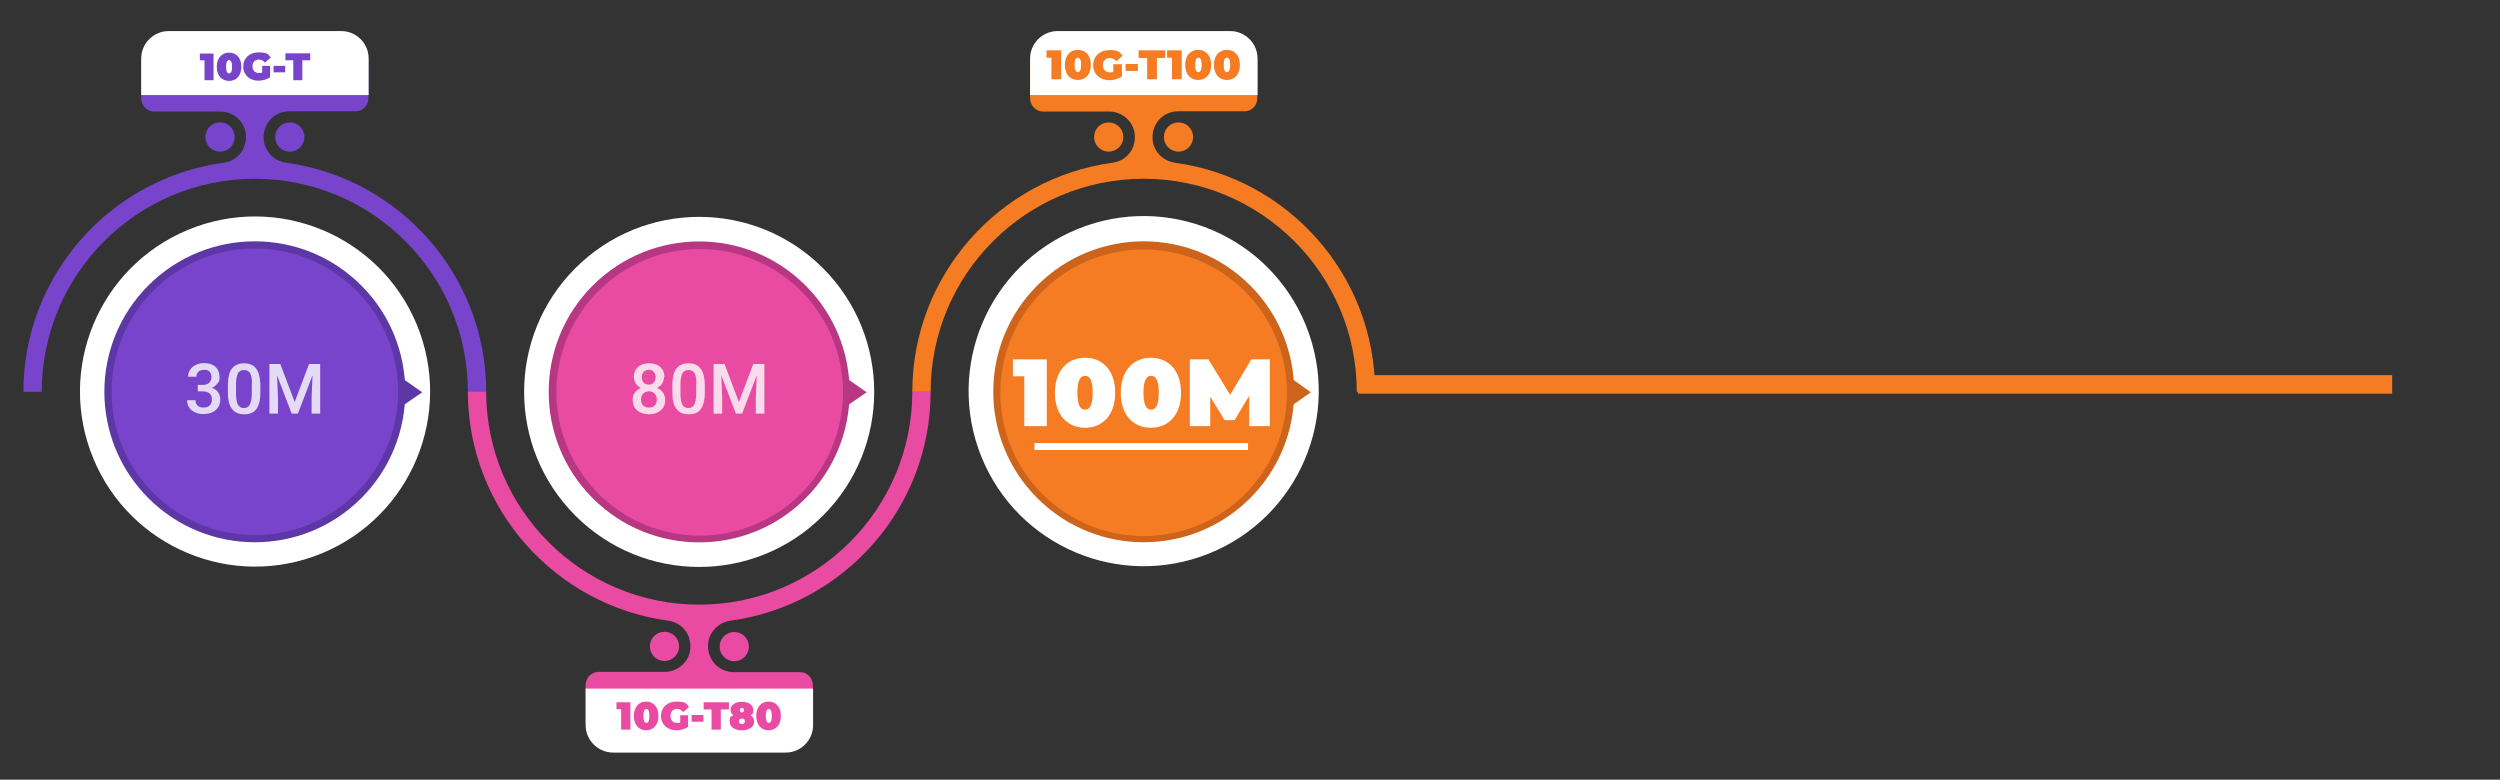 <svg xmlns="http://www.w3.org/2000/svg" id="artwork" viewBox="0 0 1078.3 336.3"><rect x="0" y="0" width="1078.3" height="336.3" fill="#333333" stroke="none"/><defs><style>      .st0 {        fill: #e84ba1;      }      .st1 {        fill: #ce631b;      }      .st2 {        fill: #fff;      }      .st3 {        fill: #7944cc;      }      .st4 {        opacity: .8;      }      .st5 {        fill: none;        stroke: #fff;        stroke-width: 3px;      }      .st5, .st6 {        stroke-miterlimit: 10;      }      .st7 {        fill: #5d37a5;      }      .st6 {        fill: #f57c22;        stroke: #f57c22;        stroke-width: 8px;      }      .st8 {        fill: #b73783;      }      .st9 {        fill: #f57c22;      }    </style></defs><g><g><g><circle class="st2" cx="109.9" cy="169" r="75.5" transform="translate(-56.2 54.8) rotate(-22.5)"></circle><circle class="st7" cx="109.9" cy="169" r="64.9" transform="translate(-87.3 127.2) rotate(-45)"></circle><polygon class="st7" points="174.4 174.5 171.7 169.2 174.4 163.8 182.1 169.2 174.4 174.5"></polygon><circle class="st3" cx="109.9" cy="169" r="61.8" transform="translate(-87.3 127.2) rotate(-45)"></circle><path class="st3" d="M113.7,59.1h0c0-2.7,1-5.2,2.6-7.2,2-2.4,5.1-3.9,8.5-3.9h28.5c.8,0,1.5-.2,2.2-.4,2-.9,3.4-2.9,3.4-5.2v-16.5H60.9v16.5c0,1.5.6,2.8,1.5,3.9,1,1.1,2.5,1.8,4.1,1.8h28.5c3.8,0,7.1,1.9,9.1,4.7,1.3,1.8,2,4,2,6.4h0c0,1.4-.3,2.7-.7,4-1.4,3.7-4.8,6.5-9,7-48.6,6.6-86.3,48.4-86.3,98.8h7.9c0-50.7,41.2-91.9,91.9-91.9s91.9,41.2,91.9,91.9h7.9c0-50.4-37.6-92.2-86.3-98.8-4.2-.6-7.5-3.3-9-7-.5-1.2-.7-2.6-.7-4Z"></path><path class="st2" d="M158.9,41H60.9v-15.8c0-2.9,1.1-5.6,2.9-7.7,2.2-2.5,5.4-4.1,8.9-4.1h74.5c6.5,0,11.8,5.3,11.8,11.8v15.8Z"></path><path class="st3" d="M94.9,65.4c-3.5,0-6.3-2.8-6.3-6.3s2.8-6.3,6.3-6.3,6.3,2.8,6.3,6.3-2.8,6.3-6.3,6.3ZM131.3,59.1c0-3.5-2.8-6.3-6.3-6.3s-6.3,2.8-6.3,6.3,2.8,6.3,6.3,6.3,6.3-2.8,6.3-6.3Z"></path></g><g><g class="st4"><g><path class="st2" d="M85.4,166h2.2c1.1,0,2-.3,2.6-.9s1-1.4,1-2.4-.3-1.8-.8-2.4c-.5-.6-1.4-.8-2.4-.8s-1.8.3-2.4.8c-.6.6-.9,1.3-.9,2.2h-3.6c0-1.1.3-2.1.9-3,.6-.9,1.4-1.6,2.4-2.1,1-.5,2.2-.8,3.5-.8,2.1,0,3.8.5,5,1.6,1.2,1.1,1.8,2.6,1.8,4.5s-.3,1.9-.9,2.7c-.6.8-1.4,1.5-2.4,1.9,1.2.4,2.1,1,2.7,1.9.6.9.9,1.9.9,3.1,0,1.9-.7,3.5-2,4.6-1.3,1.1-3.1,1.7-5.2,1.7s-3.7-.5-5.1-1.6c-1.3-1.1-2-2.6-2-4.4h3.6c0,.9.3,1.7.9,2.3.6.6,1.5.9,2.6.9s2-.3,2.6-.9c.6-.6,1-1.4,1-2.6s-.3-2-1-2.6c-.7-.6-1.7-.9-3-.9h-2.1v-2.8Z"></path><path class="st2" d="M112.3,169.4c0,3.1-.6,5.4-1.7,7s-2.9,2.3-5.3,2.3-4.1-.8-5.2-2.3c-1.2-1.5-1.8-3.8-1.8-6.8v-3.7c0-3.1.6-5.4,1.7-6.9,1.2-1.5,2.9-2.3,5.3-2.3s4.1.8,5.2,2.3,1.7,3.7,1.8,6.7v3.7ZM108.7,165.4c0-2-.3-3.5-.8-4.4-.5-.9-1.4-1.4-2.6-1.4s-2,.4-2.6,1.3c-.5.9-.8,2.3-.9,4.2v4.9c0,2,.3,3.5.8,4.5.6,1,1.4,1.5,2.6,1.5s2-.5,2.5-1.4.8-2.3.9-4.3v-4.8Z"></path><path class="st2" d="M120.9,157l6.2,16.4,6.2-16.4h4.8v21.4h-3.7v-7.1l.4-9.4-6.3,16.5h-2.7l-6.3-16.5.4,9.4v7.1h-3.7v-21.4h4.8Z"></path></g></g><g><path class="st3" d="M92.1,23v11.6h-3.9v-8.6h-2v-2.9h5.9Z"></path><path class="st3" d="M93.5,28.8c0-3.8,2.2-6.1,5.3-6.1s5.3,2.2,5.3,6.1-2.2,6.1-5.3,6.1-5.3-2.2-5.3-6.1ZM100.1,28.8c0-2.2-.6-2.9-1.3-2.9s-1.3.7-1.3,2.9.6,2.9,1.3,2.9,1.3-.7,1.3-2.9Z"></path><path class="st3" d="M113.1,28.4h3.4v4.9c-1.4,1-3.3,1.5-5.1,1.5-3.7,0-6.5-2.5-6.5-6.1s2.7-6.1,6.6-6.1,4.1.8,5.3,2.2l-2.5,2.2c-.7-.8-1.6-1.3-2.6-1.3-1.7,0-2.8,1.1-2.8,2.9s1.1,2.9,2.8,2.9.9,0,1.4-.3v-2.9Z"></path><path class="st3" d="M118,28.4h5v2.8h-5v-2.8Z"></path><path class="st3" d="M126.5,26h-3.4v-3h10.7v3h-3.4v8.6h-3.9v-8.6Z"></path></g></g></g><g><g><circle class="st2" cx="301.6" cy="169" r="75.5" transform="translate(-31.2 262.8) rotate(-45)"></circle><circle class="st8" cx="301.6" cy="169" r="64.9" transform="translate(-31.2 262.8) rotate(-45)"></circle><polygon class="st8" points="366.1 174.5 363.4 169.2 366.1 163.8 373.8 169.2 366.1 174.5"></polygon><circle class="st0" cx="301.6" cy="169" r="61.8" transform="translate(28.4 380.8) rotate(-67)"></circle><path class="st0" d="M305.4,278.8h0c0,2.7,1,5.2,2.6,7.2,2,2.4,5.1,3.9,8.5,3.9h28.5c.8,0,1.5.2,2.2.4,2,.9,3.4,2.9,3.4,5.2v16.5h-98v-16.5c0-1.5.6-2.8,1.5-3.9,1-1.1,2.5-1.8,4.1-1.8h28.5c3.8,0,7.1-1.9,9.1-4.7,1.3-1.8,2-4,2-6.4h0c0-1.4-.3-2.7-.7-4-1.4-3.7-4.8-6.5-9-7-48.6-6.6-86.3-48.4-86.3-98.8h7.9c0,50.7,41.2,91.9,91.9,91.9s91.9-41.2,91.9-91.9h7.9c0,50.4-37.6,92.2-86.3,98.8-4.2.6-7.5,3.3-9,7-.5,1.2-.7,2.6-.7,4Z"></path><path class="st2" d="M350.6,297h-98v15.8c0,2.9,1.1,5.6,2.9,7.7,2.2,2.5,5.4,4.1,8.9,4.1h74.5c6.5,0,11.8-5.3,11.8-11.8v-15.8Z"></path><path class="st0" d="M286.6,272.5c-3.5,0-6.3,2.8-6.3,6.3s2.8,6.3,6.3,6.3,6.3-2.8,6.3-6.3-2.8-6.3-6.3-6.3ZM323,278.9c0,3.5-2.8,6.3-6.3,6.3s-6.3-2.8-6.3-6.3,2.8-6.3,6.3-6.3,6.3,2.8,6.3,6.3Z"></path></g><g><path class="st0" d="M271.9,302.9v11.8h-4v-8.8h-2v-3h6Z"></path><path class="st0" d="M273.4,308.8c0-3.9,2.2-6.2,5.3-6.2s5.3,2.3,5.3,6.2-2.2,6.2-5.3,6.2-5.3-2.3-5.3-6.2ZM280.1,308.8c0-2.3-.6-3-1.3-3s-1.3.7-1.3,3,.6,3,1.3,3,1.3-.7,1.3-3Z"></path><path class="st0" d="M293.3,308.5h3.5v5c-1.4,1-3.4,1.5-5.1,1.5-3.8,0-6.6-2.5-6.6-6.2s2.8-6.2,6.7-6.2,4.2.8,5.4,2.3l-2.5,2.2c-.7-.9-1.6-1.3-2.6-1.3-1.8,0-2.9,1.1-2.9,3s1.1,3,2.8,3,1,0,1.4-.3v-3Z"></path><path class="st0" d="M298.3,308.4h5.1v2.9h-5.1v-2.9Z"></path><path class="st0" d="M307,306h-3.5v-3.1h10.9v3.1h-3.5v8.7h-4v-8.7Z"></path><path class="st0" d="M325.3,311.2c0,2.3-2.2,3.8-5.3,3.8s-5.3-1.5-5.3-3.8.6-2.1,1.6-2.7c-.7-.6-1.2-1.3-1.2-2.3,0-2.1,2-3.5,4.9-3.5s4.9,1.4,4.9,3.5-.4,1.8-1.2,2.3c1,.6,1.6,1.5,1.6,2.7ZM321.3,311.1c0-.8-.5-1.2-1.3-1.2s-1.3.5-1.3,1.2.5,1.2,1.3,1.2,1.3-.5,1.3-1.2ZM319.1,306.3c0,.6.4,1,.9,1s.9-.4.9-1-.4-1-.9-1-.9.4-.9,1Z"></path><path class="st0" d="M326.2,308.8c0-3.9,2.2-6.2,5.3-6.2s5.3,2.3,5.3,6.2-2.2,6.2-5.3,6.2-5.3-2.3-5.3-6.2ZM332.9,308.8c0-2.3-.6-3-1.3-3s-1.3.7-1.3,3,.6,3,1.3,3,1.3-.7,1.3-3Z"></path></g></g><g><g><circle class="st2" cx="493.3" cy="169" r="75.5" transform="translate(-27.4 196.8) rotate(-22)"></circle><circle class="st1" cx="493.3" cy="169" r="64.9" transform="translate(25 398.3) rotate(-45)"></circle><polygon class="st1" points="557.8 174.5 555.1 169.2 557.8 163.8 565.4 169.2 557.8 174.5"></polygon><circle class="st9" cx="493.3" cy="169" r="61.8" transform="translate(-26.7 208.4) rotate(-23.2)"></circle><path class="st9" d="M497.1,59.1h0c0-2.7,1-5.2,2.6-7.2,2-2.4,5.1-3.9,8.5-3.9h28.5c.8,0,1.5-.2,2.2-.4,2-.9,3.4-2.9,3.4-5.2v-16.5h-98v16.5c0,1.5.6,2.8,1.5,3.9,1,1.1,2.5,1.8,4.1,1.8h28.5c3.8,0,7.1,1.9,9.1,4.7,1.3,1.8,2,4,2,6.4h0c0,1.4-.3,2.7-.7,4-1.4,3.7-4.8,6.5-9,7-48.6,6.6-86.3,48.4-86.3,98.8h7.9c0-50.7,41.2-91.9,91.9-91.9s91.9,41.2,91.9,91.9h7.9c0-50.4-37.6-92.2-86.3-98.8-4.2-.6-7.5-3.3-9-7-.5-1.2-.7-2.6-.7-4Z"></path><path class="st2" d="M542.3,41h-98v-15.8c0-2.9,1.1-5.6,2.9-7.7,2.2-2.5,5.4-4.1,8.9-4.1h74.5c6.5,0,11.8,5.3,11.8,11.8v15.8Z"></path><path class="st9" d="M478.2,65.4c-3.5,0-6.3-2.8-6.3-6.3s2.8-6.3,6.3-6.3,6.3,2.8,6.3,6.3-2.8,6.3-6.3,6.3ZM514.6,59.1c0-3.5-2.8-6.3-6.3-6.3s-6.3,2.8-6.3,6.3,2.8,6.3,6.3,6.3,6.3-2.8,6.3-6.3Z"></path></g><g><path class="st9" d="M457.7,21.8v12.4h-4.2v-9.3h-2.1v-3.2h6.3Z"></path><path class="st9" d="M459.3,28c0-4.1,2.3-6.5,5.6-6.5s5.6,2.4,5.6,6.5-2.3,6.5-5.6,6.5-5.6-2.4-5.6-6.5ZM466.3,28c0-2.4-.6-3.1-1.4-3.1s-1.4.7-1.4,3.1.6,3.1,1.4,3.1,1.4-.7,1.4-3.1Z"></path><path class="st9" d="M480.3,27.7h3.6v5.3c-1.5,1-3.6,1.6-5.4,1.6-4,0-7-2.7-7-6.5s2.9-6.5,7-6.5,4.4.9,5.7,2.4l-2.7,2.4c-.8-.9-1.7-1.4-2.8-1.4-1.8,0-3,1.2-3,3.1s1.2,3.1,3,3.1,1,0,1.5-.3v-3.1Z"></path><path class="st9" d="M485.5,27.6h5.3v3h-5.3v-3Z"></path><path class="st9" d="M494.7,25h-3.6v-3.3h11.5v3.3h-3.6v9.2h-4.2v-9.2Z"></path><path class="st9" d="M509.7,21.8v12.4h-4.2v-9.3h-2.1v-3.2h6.3Z"></path><path class="st9" d="M511.2,28c0-4.1,2.3-6.5,5.6-6.5s5.6,2.4,5.6,6.5-2.3,6.5-5.6,6.5-5.6-2.4-5.6-6.5ZM518.3,28c0-2.4-.6-3.1-1.4-3.1s-1.4.7-1.4,3.1.6,3.1,1.4,3.1,1.4-.7,1.4-3.1Z"></path><path class="st9" d="M523.6,28c0-4.1,2.3-6.5,5.6-6.5s5.6,2.4,5.6,6.5-2.3,6.5-5.6,6.5-5.6-2.4-5.6-6.5ZM530.6,28c0-2.4-.6-3.1-1.4-3.1s-1.4.7-1.4,3.1.6,3.1,1.4,3.1,1.4-.7,1.4-3.1Z"></path></g></g></g><g class="st4"><path class="st2" d="M286.4,162.6c0,1-.3,2-.8,2.8-.5.8-1.3,1.5-2.2,1.9,1.1.5,2,1.2,2.6,2.1.6.9.9,1.9.9,3.1,0,1.9-.6,3.4-1.9,4.5-1.3,1.1-3,1.7-5.1,1.7s-3.8-.6-5.1-1.7c-1.3-1.1-1.9-2.6-1.9-4.5s.3-2.2.9-3.1c.6-.9,1.5-1.6,2.6-2.1-.9-.5-1.6-1.1-2.2-1.9-.5-.8-.8-1.8-.8-2.8,0-1.8.6-3.3,1.8-4.3,1.2-1.1,2.8-1.6,4.8-1.6s3.6.5,4.8,1.6c1.2,1.1,1.8,2.5,1.8,4.3ZM283.3,172.4c0-1.1-.3-1.9-.9-2.6-.6-.7-1.5-1-2.5-1s-1.9.3-2.5,1c-.6.6-.9,1.5-.9,2.6s.3,1.9.9,2.5c.6.6,1.5.9,2.5.9s1.9-.3,2.5-.9c.6-.6.9-1.5.9-2.5ZM282.8,162.7c0-.9-.3-1.7-.8-2.3-.5-.6-1.3-.9-2.2-.9s-1.6.3-2.2.9c-.5.6-.8,1.4-.8,2.3s.3,1.8.8,2.3c.5.6,1.3.9,2.2.9s1.6-.3,2.2-.9c.5-.6.8-1.4.8-2.3Z"></path><path class="st2" d="M304,169.4c0,3.1-.6,5.4-1.7,7s-2.9,2.3-5.3,2.3-4.1-.8-5.2-2.3c-1.2-1.5-1.8-3.8-1.8-6.8v-3.7c0-3.1.6-5.4,1.7-6.9,1.2-1.5,2.9-2.3,5.3-2.3s4.1.8,5.2,2.3,1.7,3.7,1.8,6.7v3.7ZM300.4,165.4c0-2-.3-3.5-.8-4.4-.5-.9-1.4-1.4-2.6-1.4s-2,.4-2.6,1.3c-.5.9-.8,2.3-.9,4.2v4.9c0,2,.3,3.5.8,4.5.6,1,1.4,1.5,2.6,1.5s2-.5,2.5-1.4.8-2.3.9-4.3v-4.8Z"></path><path class="st2" d="M312.5,157l6.2,16.4,6.2-16.4h4.8v21.4h-3.7v-7.1l.4-9.4-6.3,16.5h-2.7l-6.3-16.5.4,9.4v7.1h-3.7v-21.4h4.8Z"></path></g><g><path class="st2" d="M451.5,155v28.8h-9.7v-21.5h-4.9v-7.3h14.6Z"></path><path class="st2" d="M455,169.4c0-9.5,5.4-15.1,13-15.1s13,5.5,13,15.1-5.4,15.1-13,15.1-13-5.5-13-15.1ZM471.3,169.4c0-5.6-1.4-7.3-3.3-7.3s-3.3,1.7-3.3,7.3,1.4,7.3,3.3,7.3,3.3-1.7,3.3-7.3Z"></path><path class="st2" d="M483.4,169.4c0-9.5,5.4-15.1,13-15.1s13,5.5,13,15.1-5.4,15.1-13,15.1-13-5.5-13-15.1ZM499.8,169.4c0-5.6-1.4-7.3-3.3-7.3s-3.3,1.7-3.3,7.3,1.4,7.3,3.3,7.3,3.3-1.7,3.3-7.3Z"></path><path class="st2" d="M538.8,183.8v-13.1c0,0-6.3,10.5-6.3,10.5h-4.3l-6.2-10.1v12.7h-8.8v-28.8h8l9.4,15.3,9.1-15.3h8v28.8c0,0-8.8,0-8.8,0Z"></path></g><line class="st5" x1="446.2" y1="192.6" x2="538.3" y2="192.6"></line><line class="st6" x1="585.7" y1="165.8" x2="1031.8" y2="165.8"></line></svg>